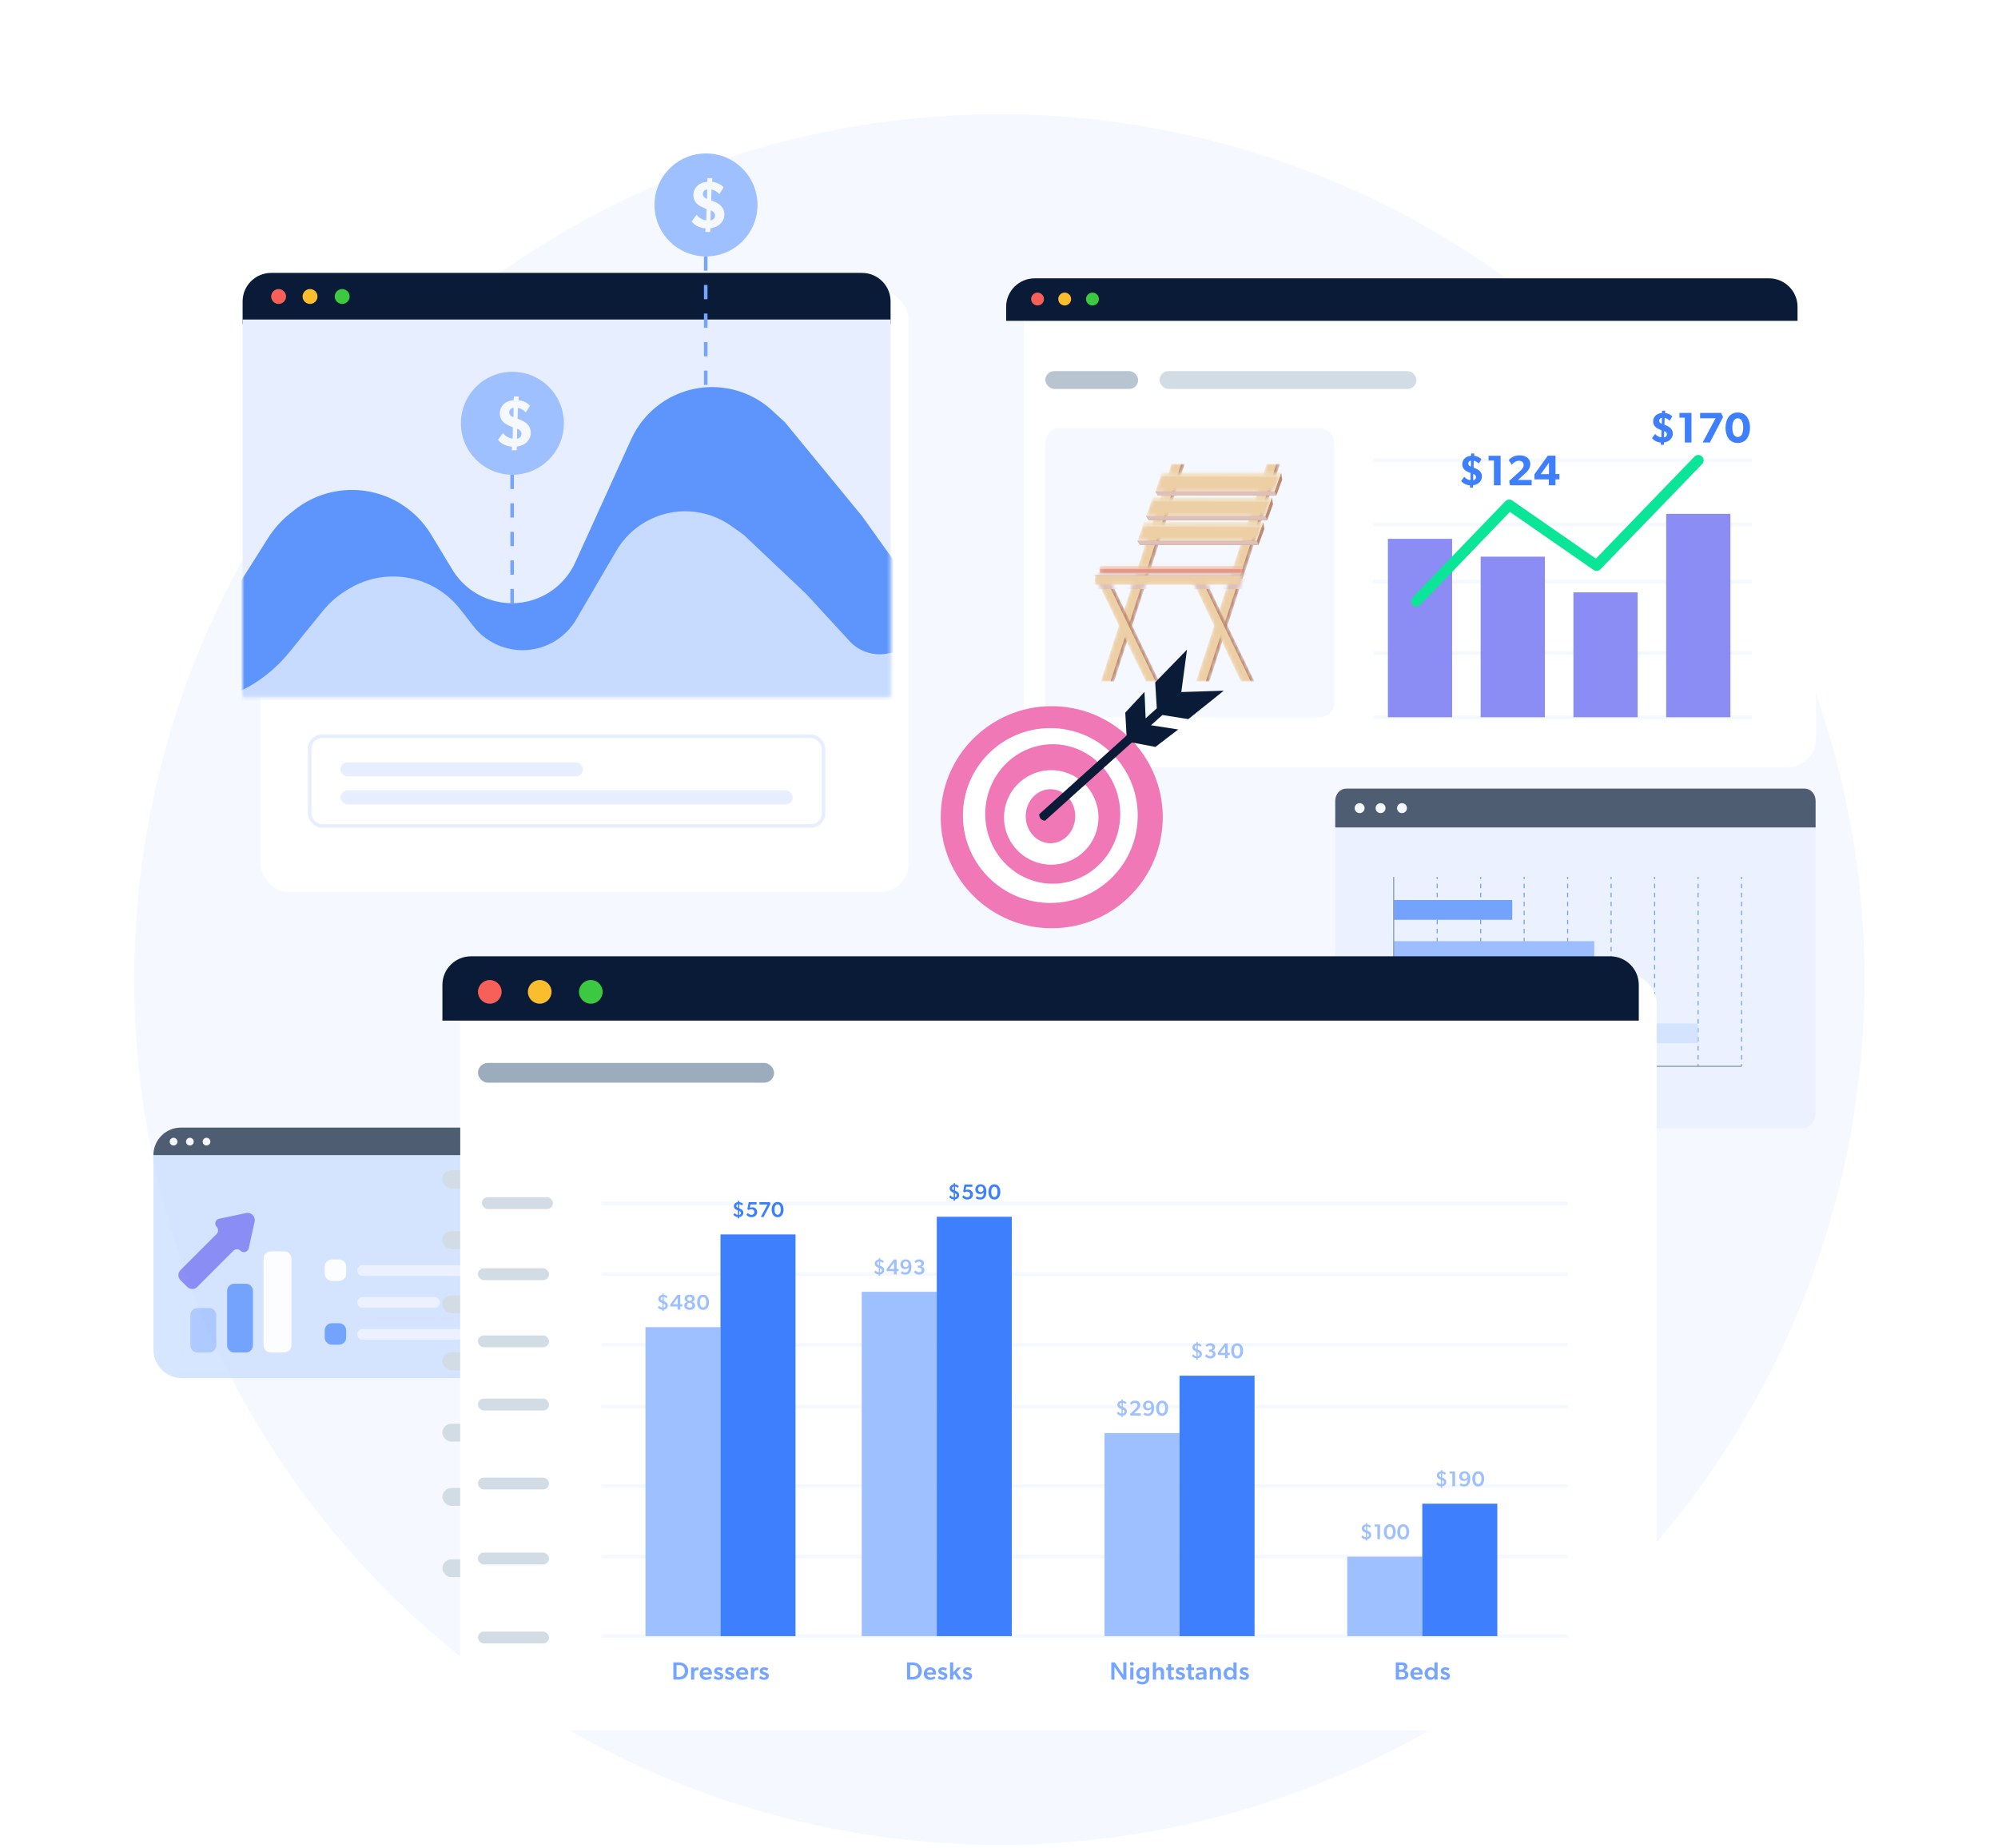 <svg xmlns="http://www.w3.org/2000/svg" width="560" height="518" viewBox="0 0 560 518" fill="none"><circle cx="280.095" cy="274.502" r="242.502" fill="#F5F8FF"></circle><g opacity="0.7"><g clip-path="url(#clip0_1_152074)"><path d="M374.24 230.52H508.879V311.951C508.879 313.078 508.471 314.158 507.744 314.955C507.017 315.752 506.032 316.199 505.005 316.199H378.114C377.087 316.199 376.101 315.752 375.375 314.955C374.648 314.158 374.24 313.078 374.24 311.951V230.52Z" fill="#E7EEFF"></path><path d="M377.294 221H505.825C506.635 221 507.412 221.363 507.984 222.008C508.557 222.653 508.879 223.528 508.879 224.441V231.88H374.24V224.441C374.24 223.528 374.562 222.653 375.134 222.008C375.707 221.363 376.484 221 377.294 221Z" fill="#091B36"></path><path d="M402.969 245.748H402.654V246.387H402.969V245.748Z" fill="#3D7FFC"></path><path d="M402.97 296.93H402.661V295.67H402.97V296.93ZM402.97 294.404H402.661V293.139H402.97V294.404ZM402.97 291.875H402.661V290.612H402.97V291.875ZM402.97 289.349H402.661V288.085H402.97V289.349ZM402.97 286.822H402.661V285.557H402.97V286.822ZM402.97 284.294H402.661V283.03H402.97V284.294ZM402.97 281.767H402.661V280.504H402.97V281.767ZM402.97 279.24H402.661V277.977H402.97V279.24ZM402.97 276.712H402.661V275.449H402.97V276.712ZM402.97 274.185H402.661V272.922H402.97V274.185ZM402.97 271.659H402.661V270.395H402.97V271.659ZM402.97 269.131H402.661V267.867H402.97V269.131ZM402.97 266.604H402.661V265.337H402.97V266.604ZM402.97 264.077H402.661V262.812H402.97V264.077ZM402.97 261.55H402.661V260.286H402.97V261.55ZM402.97 259.022H402.661V257.759H402.97V259.022ZM402.97 256.496H402.661V255.232H402.97V256.496ZM402.97 253.969H402.661V252.704H402.97V253.969ZM402.97 251.441H402.661V250.171H402.97V251.441ZM402.97 248.914H402.661V247.651H402.97V248.914Z" fill="#3D7FFC"></path><path d="M402.969 298.194H402.654V298.833H402.969V298.194Z" fill="#3D7FFC"></path><path d="M415.157 245.748H414.841V246.387H415.157V245.748Z" fill="#3D7FFC"></path><path d="M415.157 296.93H414.848V295.67H415.157V296.93ZM415.157 294.404H414.848V293.139H415.157V294.404ZM415.157 291.875H414.848V290.612H415.157V291.875ZM415.157 289.349H414.848V288.085H415.157V289.349ZM415.157 286.822H414.848V285.557H415.157V286.822ZM415.157 284.294H414.848V283.03H415.157V284.294ZM415.157 281.767H414.848V280.504H415.157V281.767ZM415.157 279.24H414.848V277.977H415.157V279.24ZM415.157 276.712H414.848V275.449H415.157V276.712ZM415.157 274.185H414.848V272.922H415.157V274.185ZM415.157 271.659H414.848V270.395H415.157V271.659ZM415.157 269.131H414.848V267.867H415.157V269.131ZM415.157 266.604H414.848V265.337H415.157V266.604ZM415.157 264.077H414.848V262.812H415.157V264.077ZM415.157 261.55H414.848V260.286H415.157V261.55ZM415.157 259.022H414.848V257.759H415.157V259.022ZM415.157 256.496H414.848V255.232H415.157V256.496ZM415.157 253.969H414.848V252.704H415.157V253.969ZM415.157 251.441H414.848V250.171H415.157V251.441ZM415.157 248.914H414.848V247.651H415.157V248.914Z" fill="#3D7FFC"></path><path d="M415.157 298.194H414.841V298.833H415.157V298.194Z" fill="#3D7FFC"></path><path d="M427.344 245.748H427.029V246.387H427.344V245.748Z" fill="#3D7FFC"></path><path d="M427.346 296.93H427.037V295.67H427.346V296.93ZM427.346 294.404H427.037V293.139H427.346V294.404ZM427.346 291.875H427.037V290.612H427.346V291.875ZM427.346 289.349H427.037V288.085H427.346V289.349ZM427.346 286.822H427.037V285.557H427.346V286.822ZM427.346 284.294H427.037V283.03H427.346V284.294ZM427.346 281.767H427.037V280.504H427.346V281.767ZM427.346 279.24H427.037V277.977H427.346V279.24ZM427.346 276.712H427.037V275.449H427.346V276.712ZM427.346 274.185H427.037V272.922H427.346V274.185ZM427.346 271.659H427.037V270.395H427.346V271.659ZM427.346 269.131H427.037V267.867H427.346V269.131ZM427.346 266.604H427.037V265.337H427.346V266.604ZM427.346 264.077H427.037V262.812H427.346V264.077ZM427.346 261.55H427.037V260.286H427.346V261.55ZM427.346 259.022H427.037V257.759H427.346V259.022ZM427.346 256.496H427.037V255.232H427.346V256.496ZM427.346 253.969H427.037V252.704H427.346V253.969ZM427.346 251.441H427.037V250.171H427.346V251.441ZM427.346 248.914H427.037V247.651H427.346V248.914Z" fill="#3D7FFC"></path><path d="M427.344 298.194H427.029V298.833H427.344V298.194Z" fill="#3D7FFC"></path><path d="M439.532 245.748H439.217V246.387H439.532V245.748Z" fill="#3D7FFC"></path><path d="M439.534 296.93H439.225V295.67H439.534V296.93ZM439.534 294.404H439.225V293.139H439.534V294.404ZM439.534 291.875H439.225V290.612H439.534V291.875ZM439.534 289.349H439.225V288.085H439.534V289.349ZM439.534 286.822H439.225V285.557H439.534V286.822ZM439.534 284.294H439.225V283.03H439.534V284.294ZM439.534 281.767H439.225V280.504H439.534V281.767ZM439.534 279.24H439.225V277.977H439.534V279.24ZM439.534 276.712H439.225V275.449H439.534V276.712ZM439.534 274.185H439.225V272.922H439.534V274.185ZM439.534 271.659H439.225V270.395H439.534V271.659ZM439.534 269.131H439.225V267.867H439.534V269.131ZM439.534 266.604H439.225V265.337H439.534V266.604ZM439.534 264.077H439.225V262.812H439.534V264.077ZM439.534 261.55H439.225V260.286H439.534V261.55ZM439.534 259.022H439.225V257.759H439.534V259.022ZM439.534 256.496H439.225V255.232H439.534V256.496ZM439.534 253.969H439.225V252.704H439.534V253.969ZM439.534 251.441H439.225V250.171H439.534V251.441ZM439.534 248.914H439.225V247.651H439.534V248.914Z" fill="#3D7FFC"></path><path d="M439.532 298.194H439.217V298.833H439.532V298.194Z" fill="#3D7FFC"></path><path d="M451.721 245.748H451.406V246.387H451.721V245.748Z" fill="#3D7FFC"></path><path d="M451.723 296.93H451.406V295.67H451.723V296.93ZM451.723 294.404H451.406V293.139H451.723V294.404ZM451.723 291.875H451.406V290.612H451.723V291.875ZM451.723 289.349H451.406V288.085H451.723V289.349ZM451.723 286.822H451.406V285.557H451.723V286.822ZM451.723 284.294H451.406V283.03H451.723V284.294ZM451.723 281.767H451.406V280.504H451.723V281.767ZM451.723 279.24H451.406V277.977H451.723V279.24ZM451.723 276.712H451.406V275.449H451.723V276.712ZM451.723 274.185H451.406V272.922H451.723V274.185ZM451.723 271.659H451.406V270.395H451.723V271.659ZM451.723 269.131H451.406V267.867H451.723V269.131ZM451.723 266.604H451.406V265.337H451.723V266.604ZM451.723 264.077H451.406V262.812H451.723V264.077ZM451.723 261.55H451.406V260.286H451.723V261.55ZM451.723 259.022H451.406V257.759H451.723V259.022ZM451.723 256.496H451.406V255.232H451.723V256.496ZM451.723 253.969H451.406V252.704H451.723V253.969ZM451.723 251.441H451.406V250.171H451.723V251.441ZM451.723 248.914H451.406V247.651H451.723V248.914Z" fill="#3D7FFC"></path><path d="M451.721 298.194H451.406V298.833H451.721V298.194Z" fill="#3D7FFC"></path><path d="M463.909 245.748H463.594V246.387H463.909V245.748Z" fill="#3D7FFC"></path><path d="M463.909 296.93H463.6V295.67H463.909V296.93ZM463.909 294.404H463.6V293.139H463.909V294.404ZM463.909 291.875H463.6V290.612H463.909V291.875ZM463.909 289.349H463.6V288.085H463.909V289.349ZM463.909 286.822H463.6V285.557H463.909V286.822ZM463.909 284.294H463.6V283.03H463.909V284.294ZM463.909 281.767H463.6V280.504H463.909V281.767ZM463.909 279.24H463.6V277.977H463.909V279.24ZM463.909 276.712H463.6V275.449H463.909V276.712ZM463.909 274.185H463.6V272.922H463.909V274.185ZM463.909 271.659H463.6V270.395H463.909V271.659ZM463.909 269.131H463.6V267.867H463.909V269.131ZM463.909 266.604H463.6V265.337H463.909V266.604ZM463.909 264.077H463.6V262.812H463.909V264.077ZM463.909 261.55H463.6V260.286H463.909V261.55ZM463.909 259.022H463.6V257.759H463.909V259.022ZM463.909 256.496H463.6V255.232H463.909V256.496ZM463.909 253.969H463.6V252.704H463.909V253.969ZM463.909 251.441H463.6V250.171H463.909V251.441ZM463.909 248.914H463.6V247.651H463.909V248.914Z" fill="#3D7FFC"></path><path d="M463.909 298.194H463.594V298.833H463.909V298.194Z" fill="#3D7FFC"></path><path d="M476.097 245.748H475.782V246.387H476.097V245.748Z" fill="#3D7FFC"></path><path d="M476.098 296.93H475.789V295.67H476.098V296.93ZM476.098 294.404H475.789V293.139H476.098V294.404ZM476.098 291.875H475.789V290.612H476.098V291.875ZM476.098 289.349H475.789V288.085H476.098V289.349ZM476.098 286.822H475.789V285.557H476.098V286.822ZM476.098 284.294H475.789V283.03H476.098V284.294ZM476.098 281.767H475.789V280.504H476.098V281.767ZM476.098 279.24H475.789V277.977H476.098V279.24ZM476.098 276.712H475.789V275.449H476.098V276.712ZM476.098 274.185H475.789V272.922H476.098V274.185ZM476.098 271.659H475.789V270.395H476.098V271.659ZM476.098 269.131H475.789V267.867H476.098V269.131ZM476.098 266.604H475.789V265.337H476.098V266.604ZM476.098 264.077H475.789V262.812H476.098V264.077ZM476.098 261.55H475.789V260.286H476.098V261.55ZM476.098 259.022H475.789V257.759H476.098V259.022ZM476.098 256.496H475.789V255.232H476.098V256.496ZM476.098 253.969H475.789V252.704H476.098V253.969ZM476.098 251.441H475.789V250.171H476.098V251.441ZM476.098 248.914H475.789V247.651H476.098V248.914Z" fill="#3D7FFC"></path><path d="M476.097 298.194H475.782V298.833H476.097V298.194Z" fill="#3D7FFC"></path><path d="M488.285 245.748H487.969V246.387H488.285V245.748Z" fill="#3D7FFC"></path><path d="M488.291 296.93H487.982V295.67H488.291V296.93ZM488.291 294.404H487.982V293.139H488.291V294.404ZM488.291 291.875H487.982V290.612H488.291V291.875ZM488.291 289.349H487.982V288.085H488.291V289.349ZM488.291 286.822H487.982V285.557H488.291V286.822ZM488.291 284.294H487.982V283.03H488.291V284.294ZM488.291 281.767H487.982V280.504H488.291V281.767ZM488.291 279.24H487.982V277.977H488.291V279.24ZM488.291 276.712H487.982V275.449H488.291V276.712ZM488.291 274.185H487.982V272.922H488.291V274.185ZM488.291 271.659H487.982V270.395H488.291V271.659ZM488.291 269.131H487.982V267.867H488.291V269.131ZM488.291 266.604H487.982V265.337H488.291V266.604ZM488.291 264.077H487.982V262.812H488.291V264.077ZM488.291 261.55H487.982V260.286H488.291V261.55ZM488.291 259.022H487.982V257.759H488.291V259.022ZM488.291 256.496H487.982V255.232H488.291V256.496ZM488.291 253.969H487.982V252.704H488.291V253.969ZM488.291 251.441H487.982V250.171H488.291V251.441ZM488.291 248.914H487.982V247.651H488.291V248.914Z" fill="#3D7FFC"></path><path d="M488.285 298.194H487.969V298.833H488.285V298.194Z" fill="#3D7FFC"></path><g style="mix-blend-mode:multiply"><path d="M488.129 298.672H390.622V298.992H488.129V298.672Z" fill="#62788A"></path></g><path d="M423.852 252.221H390.624V257.768H423.852V252.221Z" fill="#3D7FFC"></path><path d="M446.844 263.752H390.624V269.299H446.844V263.752Z" fill="#76A5FF"></path><path d="M440.3 275.281H390.624V280.829H440.3V275.281Z" fill="#C6DBFF"></path><path d="M475.878 286.812H390.624V292.36H475.878V286.812Z" fill="#C6DBFF"></path><g style="mix-blend-mode:multiply"><path d="M390.781 245.748H390.464V298.833H390.781V245.748Z" fill="#62788A"></path></g><path d="M382.467 226.474C382.467 227.238 381.837 227.868 381.074 227.868C380.31 227.868 379.68 227.238 379.68 226.474C379.68 225.71 380.31 225.08 381.074 225.08C381.837 225.08 382.467 225.71 382.467 226.474Z" fill="#F5F8FF"></path><path d="M388.341 226.474C388.341 227.238 387.711 227.868 386.947 227.868C386.183 227.868 385.553 227.238 385.553 226.474C385.553 225.71 386.183 225.08 386.947 225.08C387.73 225.08 388.341 225.71 388.341 226.474Z" fill="#F5F8FF"></path><path d="M394.348 226.474C394.348 227.238 393.718 227.868 392.954 227.868C392.19 227.868 391.56 227.238 391.56 226.474C391.56 225.71 392.19 225.08 392.954 225.08C393.718 225.08 394.348 225.71 394.348 226.474Z" fill="#F5F8FF"></path></g></g><g opacity="0.7"><g clip-path="url(#clip1_1_152074)"><path d="M138 316H51C46.582 316 43 319.582 43 324V378.209C43 382.627 46.582 386.209 51 386.209H138C142.418 386.209 146 382.627 146 378.209V324C146 319.582 142.418 316 138 316Z" fill="#C6DBFF"></path><path d="M67.391 350.496C68.165 351.267 69.486 350.88 69.721 349.813L71.366 342.337C71.678 340.92 70.425 339.652 69.004 339.949L61.425 341.531C60.359 341.754 59.967 343.072 60.738 343.84V343.84C61.274 344.375 61.275 345.242 60.739 345.777L50.583 355.933C49.802 356.715 49.802 357.982 50.584 358.763L52.465 360.64C53.246 361.42 54.511 361.419 55.292 360.639L65.434 350.497C65.974 349.957 66.85 349.956 67.391 350.496V350.496Z" fill="#5D5FEF"></path><path opacity="0.7" d="M58.603 366.558H55.365C54.26 366.558 53.365 367.453 53.365 368.558V377.03C53.365 378.135 54.26 379.03 55.365 379.03H58.603C59.708 379.03 60.603 378.135 60.603 377.03V368.558C60.603 367.453 59.708 366.558 58.603 366.558Z" fill="#76A5FF"></path><path d="M68.891 359.756H65.653C64.549 359.756 63.653 360.652 63.653 361.756V377.03C63.653 378.135 64.549 379.03 65.653 379.03H68.891C69.996 379.03 70.891 378.135 70.891 377.03V361.756C70.891 360.652 69.996 359.756 68.891 359.756Z" fill="#3D7FFC"></path><path d="M79.676 350.685H75.864C74.759 350.685 73.864 351.58 73.864 352.685V377.03C73.864 378.135 74.759 379.03 75.864 379.03H79.676C80.781 379.03 81.676 378.135 81.676 377.03V352.685C81.676 351.58 80.781 350.685 79.676 350.685Z" fill="white"></path><path d="M95.027 352.946H93.013C91.909 352.946 91.013 353.841 91.013 354.946V356.96C91.013 358.064 91.909 358.96 93.013 358.96H95.027C96.132 358.96 97.027 358.064 97.027 356.96V354.946C97.027 353.841 96.132 352.946 95.027 352.946Z" fill="white"></path><path d="M139.091 354.556H101.631C100.801 354.556 100.128 355.229 100.128 356.06C100.128 356.89 100.801 357.563 101.631 357.563H139.091C139.922 357.563 140.595 356.89 140.595 356.06C140.595 355.229 139.922 354.556 139.091 354.556Z" fill="#E7EEFF"></path><path d="M95.027 361.889H93.013C91.909 361.889 91.013 362.785 91.013 363.889V365.903C91.013 367.007 91.909 367.903 93.013 367.903H95.027C96.132 367.903 97.027 367.007 97.027 365.903V363.889C97.027 362.785 96.132 361.889 95.027 361.889Z" fill="#C6DBFF"></path><path d="M121.805 363.491H101.631C100.801 363.491 100.128 364.164 100.128 364.994C100.128 365.825 100.801 366.498 101.631 366.498H121.805C122.635 366.498 123.308 365.825 123.308 364.994C123.308 364.164 122.635 363.491 121.805 363.491Z" fill="#E7EEFF"></path><path d="M95.027 370.824H93.013C91.909 370.824 91.013 371.719 91.013 372.824V374.837C91.013 375.942 91.909 376.837 93.013 376.837H95.027C96.132 376.837 97.027 375.942 97.027 374.837V372.824C97.027 371.719 96.132 370.824 95.027 370.824Z" fill="#3D7FFC"></path><path d="M128.341 372.434H101.631C100.801 372.434 100.128 373.107 100.128 373.937C100.128 374.768 100.801 375.441 101.631 375.441H128.341C129.171 375.441 129.844 374.768 129.844 373.937C129.844 373.107 129.171 372.434 128.341 372.434Z" fill="#E7EEFF"></path><path d="M43 323.71C43 319.452 46.452 316 50.71 316H138.085C142.343 316 145.794 319.452 145.794 323.71V323.71H43V323.71Z" fill="#091B36"></path><path d="M49.728 319.936C49.728 320.53 49.238 321.02 48.644 321.02C48.051 321.02 47.561 320.53 47.561 319.936C47.561 319.342 48.051 318.852 48.644 318.852C49.238 318.852 49.728 319.342 49.728 319.936Z" fill="#F5F8FF"></path><path d="M54.298 319.936C54.298 320.53 53.808 321.02 53.214 321.02C52.62 321.02 52.131 320.53 52.131 319.936C52.131 319.342 52.62 318.852 53.214 318.852C53.823 318.852 54.298 319.342 54.298 319.936Z" fill="#F5F8FF"></path><path d="M58.968 319.936C58.968 320.53 58.478 321.02 57.885 321.02C57.291 321.02 56.801 320.53 56.801 319.936C56.801 319.342 57.291 318.852 57.885 318.852C58.478 318.852 58.968 319.342 58.968 319.936Z" fill="#F5F8FF"></path></g></g><g filter="url(#filter0_d_1_152074)"><rect x="282" y="78" width="222" height="132" rx="8" fill="white"></rect></g><path d="M385 129H491" stroke="#F5F8FF"></path><path d="M385 147H491" stroke="#F5F8FF"></path><path d="M385 163H491" stroke="#F5F8FF"></path><path d="M385 183H491" stroke="#F5F8FF"></path><path d="M385 201H491" stroke="#F5F8FF"></path><path d="M282 86C282 81.582 285.582 78 290 78H495.818C500.236 78 503.818 81.582 503.818 86V89.916H282V86Z" fill="#091B36"></path><path d="M292.609 83.805C292.609 84.794 291.794 85.61 290.805 85.61C289.816 85.61 289 84.794 289 83.805C289 82.816 289.816 82 290.805 82C291.794 82 292.609 82.816 292.609 83.805Z" fill="#F66058"></path><path d="M300.214 83.805C300.214 84.794 299.398 85.61 298.409 85.61C297.42 85.61 296.604 84.794 296.604 83.805C296.604 82.816 297.42 82 298.409 82C299.422 82 300.214 82.816 300.214 83.805Z" fill="#F9BD2E"></path><path d="M308 83.805C308 84.794 307.184 85.61 306.195 85.61C305.206 85.61 304.391 84.794 304.391 83.805C304.391 82.816 305.206 82 306.195 82C307.184 82 308 82.816 308 83.805Z" fill="#3CC840"></path><rect x="124" y="328" width="17" height="5" rx="2.5" fill="#D2DCE4"></rect><rect x="124" y="328" width="17" height="5" rx="2.5" fill="#D2DCE4"></rect><rect x="293" y="104" width="26" height="5" rx="2.5" fill="#B8C4D0"></rect><rect x="325" y="104" width="72" height="5" rx="2.5" fill="#D2DCE4"></rect><rect x="124" y="345" width="17" height="5" rx="2.5" fill="#D2DCE4"></rect><rect x="124" y="363" width="17" height="5" rx="2.5" fill="#D2DCE4"></rect><rect x="124" y="379" width="17" height="5" rx="2.5" fill="#D2DCE4"></rect><rect x="124" y="399" width="17" height="5" rx="2.5" fill="#D2DCE4"></rect><rect x="124" y="417" width="17" height="5" rx="2.5" fill="#D2DCE4"></rect><rect x="124" y="437" width="17" height="5" rx="2.5" fill="#D2DCE4"></rect><g filter="url(#filter1_d_1_152074)"><rect x="68" y="76.479" width="181.613" height="168.548" rx="8" fill="white"></rect></g><path d="M68 84.479C68 80.061 71.582 76.479 76 76.479H241.613C246.032 76.479 249.613 80.061 249.613 84.479V90.851H68V84.479Z" fill="#091B36"></path><rect x="86.791" y="206.329" width="144.029" height="25.131" rx="3.5" stroke="#E7EEFF"></rect><rect x="95.438" y="213.669" width="67.942" height="3.92" rx="1.96" fill="#E7EEFF"></rect><rect x="95.438" y="221.508" width="126.737" height="3.92" rx="1.96" fill="#E7EEFF"></rect><rect x="68.001" y="89.544" width="181.613" height="105.832" fill="#E7EEFF"></rect><mask id="mask0_1_152074" style="mask-type:alpha" maskUnits="userSpaceOnUse" x="68" y="89" width="182" height="107"><rect x="68" y="89.545" width="181.613" height="105.832" fill="#F5F8FF"></rect></mask><g mask="url(#mask0_1_152074)"><path opacity="0.8" d="M44.862 217.095C34.784 217.075 28.478 206.184 33.479 197.433V197.433C34.543 195.571 36.047 193.997 37.86 192.85L45.92 187.748C52.391 183.653 57.867 178.167 61.949 171.689L75.096 150.832C76.79 148.143 78.93 145.763 81.424 143.793L82.569 142.888C91.241 136.038 103.302 135.434 112.614 141.385V141.385C115.963 143.525 118.776 146.407 120.834 149.806L126.783 159.63C132.907 169.743 146.546 172.131 155.741 164.7V164.7C158.104 162.791 159.988 160.357 161.244 157.592L176.92 123.077C178.717 119.121 181.517 115.704 185.043 113.167V113.167C194.638 106.262 207.765 107.057 216.456 115.068L219.992 118.328L241.619 144.638L257.099 166.299C260.183 170.614 265.689 172.462 270.752 170.882V170.882C277.398 168.806 284.439 172.666 286.265 179.385L288.988 189.403C292.844 203.592 282.143 217.561 267.439 217.532L44.862 217.095Z" fill="#3D7FFC"></path><path d="M64.003 212.046C57.527 212.036 53.808 204.671 57.645 199.454V199.454C58.397 198.431 59.385 197.604 60.524 197.043L67.597 193.563C72.807 191 77.399 187.337 81.057 182.827L90.503 171.18C92.315 168.946 94.493 167.036 96.943 165.53L97.675 165.081C104.687 160.775 113.422 160.383 120.791 164.044V164.044C123.997 165.636 126.803 167.929 129.002 170.752L132.689 175.483C138.193 182.548 148.152 184.299 155.735 179.535V179.535C158.117 178.04 160.101 175.991 161.52 173.563L172.746 154.352C174.756 150.912 177.65 148.072 181.128 146.126V146.126C188.688 141.896 198.012 142.417 205.054 147.463L208.465 149.907L225.972 166.463L238.097 179.649C240.929 182.73 245.211 184.029 249.277 183.042V183.042C255.026 181.646 260.896 184.839 262.848 190.423L263.753 193.01C267.058 202.463 260.032 212.347 250.018 212.331L64.003 212.046Z" fill="#C6DBFF"></path></g><circle cx="143.618" cy="118.616" r="14.431" fill="#9FC0FF"></circle><circle cx="197.877" cy="57.431" r="14.431" fill="#9FC0FF"></circle><path d="M148.769 121.288C148.769 119.623 147.805 118.526 146.273 117.845L145.081 117.335L145.157 114.308C145.857 114.403 146.727 114.857 147.37 115.576L148.542 113.703C147.786 112.795 146.5 112.266 145.365 112.171L145.384 111.112H144.022L143.984 112.133C142.963 112.228 141.979 112.549 141.336 113.117C140.636 113.722 140.088 114.611 140.088 115.859C140.088 117.41 140.996 118.242 141.412 118.564C141.828 118.904 142.395 119.188 143.114 119.491L143.757 119.756L143.7 122.914C142.887 122.895 141.525 122.233 140.977 121.363L139.577 123.255C140.523 124.446 142.074 125.127 143.492 125.184L143.455 126.186H144.816L144.854 125.146C145.573 125.089 146.651 124.73 147.313 124.2C148.051 123.614 148.769 122.63 148.769 121.288ZM143.965 114.289L143.908 116.918L143.7 116.824C143.228 116.597 142.736 116.256 142.736 115.557C142.736 114.819 143.246 114.346 143.965 114.289ZM146.159 121.647C146.159 122.385 145.478 122.895 144.892 122.952L144.949 120.134L145.251 120.285C145.819 120.569 146.159 120.928 146.159 121.647Z" fill="#F5F8FF"></path><path d="M203.028 60.102C203.028 58.438 202.064 57.341 200.532 56.66L199.34 56.149L199.416 53.123C200.116 53.218 200.986 53.672 201.629 54.39L202.801 52.518C202.045 51.61 200.759 51.08 199.624 50.986L199.643 49.926H198.281L198.243 50.948C197.222 51.042 196.238 51.364 195.595 51.931C194.895 52.537 194.347 53.426 194.347 54.674C194.347 56.225 195.255 57.057 195.671 57.379C196.087 57.719 196.654 58.003 197.373 58.305L198.016 58.57L197.959 61.729C197.146 61.71 195.784 61.048 195.236 60.178L193.836 62.069C194.782 63.261 196.333 63.942 197.751 63.998L197.714 65.001H199.075L199.113 63.961C199.832 63.904 200.91 63.545 201.572 63.015C202.31 62.429 203.028 61.445 203.028 60.102ZM198.224 53.104L198.167 55.733L197.959 55.639C197.487 55.412 196.995 55.071 196.995 54.371C196.995 53.634 197.506 53.161 198.224 53.104ZM200.418 60.462C200.418 61.199 199.737 61.71 199.151 61.767L199.208 58.949L199.51 59.1C200.078 59.383 200.418 59.743 200.418 60.462Z" fill="#F5F8FF"></path><line x1="143.54" y1="133.046" x2="143.54" y2="169.988" stroke="#76A5FF" stroke-dasharray="4 4"></line><line x1="197.799" y1="71.861" x2="197.799" y2="108.803" stroke="#76A5FF" stroke-dasharray="4 4"></line><rect x="293" y="120" width="81" height="81" rx="4" fill="#F5F8FF"></rect><mask id="mask1_1_152074" style="mask-type:alpha" maskUnits="userSpaceOnUse" x="335" y="130" width="24" height="61"><path d="M358.738 130H355.032L335.223 190.989H338.931L358.738 130Z" fill="#EDCFA6"></path></mask><g mask="url(#mask1_1_152074)"><path d="M358.738 130H355.032L335.223 190.989H338.931L358.738 130Z" fill="#EDCFA6"></path><path d="M358.739 130H357.752L337.943 190.989H338.931L358.739 130Z" fill="#BD8A73"></path><g style="mix-blend-mode:multiply"><path d="M350.596 162.18H341.403V165.098H350.596V162.18Z" fill="#DCC0B9"></path></g></g><mask id="mask2_1_152074" style="mask-type:alpha" maskUnits="userSpaceOnUse" x="308" y="130" width="25" height="61"><path d="M332.045 130H328.339L308.53 190.989H312.236L332.045 130Z" fill="#EDCFA6"></path></mask><g mask="url(#mask2_1_152074)"><path d="M332.045 130H328.339L308.53 190.989H312.236L332.045 130Z" fill="#EDCFA6"></path><path d="M332.046 130H331.059L311.249 190.989H312.237L332.046 130Z" fill="#BD8A73"></path><g style="mix-blend-mode:multiply"><path d="M323.409 162.18H314.216V165.098H323.409V162.18Z" fill="#DCC0B9"></path></g></g><path d="M359.081 132.49L357.228 137.721L357.737 138.844L359.384 134.389L359.081 132.49Z" fill="#BD8A73"></path><path d="M357.734 138.844H324.533L323.822 137.721H357.226L357.734 138.844Z" fill="#BD8A73"></path><g style="mix-blend-mode:multiply"><path d="M357.734 138.844H324.533L323.822 137.721H357.226L357.734 138.844Z" fill="#DCC0B9"></path></g><path d="M356.496 139.412L354.642 144.645L355.152 145.766L356.8 141.311L356.496 139.412Z" fill="#BD8A73"></path><path d="M355.154 145.766H321.953L321.24 144.645H354.643L355.154 145.766Z" fill="#BD8A73"></path><path d="M354.074 146.334L352.222 151.567L352.732 152.688L354.378 148.235L354.074 146.334Z" fill="#BD8A73"></path><path d="M352.733 152.688H319.531L318.819 151.567H352.223L352.733 152.688Z" fill="#BD8A73"></path><g style="mix-blend-mode:multiply"><path d="M355.154 145.766H321.953L321.24 144.645H354.643L355.154 145.766Z" fill="#DCC0B9"></path></g><g style="mix-blend-mode:multiply"><path d="M352.733 152.688H319.531L318.819 151.567H352.223L352.733 152.688Z" fill="#DCC0B9"></path></g><mask id="mask3_1_152074" style="mask-type:alpha" maskUnits="userSpaceOnUse" x="333" y="162" width="19" height="29"><path d="M337.668 162.18H333.957L347.862 191H351.573L337.668 162.18Z" fill="#EDCFA6"></path></mask><g mask="url(#mask3_1_152074)"><path d="M337.668 162.18H333.957L347.862 191H351.573L337.668 162.18Z" fill="#EDCFA6"></path><path d="M337.669 162.18H336.677L350.581 191H351.574L337.669 162.18Z" fill="#BD8A73"></path><g style="mix-blend-mode:multiply"><path d="M341.503 162.18H332.31V165.098H341.503V162.18Z" fill="#DCC0B9"></path></g></g><mask id="mask4_1_152074" style="mask-type:alpha" maskUnits="userSpaceOnUse" x="307" y="162" width="18" height="29"><path d="M310.975 162.18H307.264L321.169 191H324.88L310.975 162.18Z" fill="#EDCFA6"></path></mask><g mask="url(#mask4_1_152074)"><path d="M310.975 162.18H307.264L321.169 191H324.88L310.975 162.18Z" fill="#EDCFA6"></path><path d="M310.976 162.18H309.984L323.888 191H324.88L310.976 162.18Z" fill="#BD8A73"></path><g style="mix-blend-mode:multiply"><path d="M314.316 162.18H305.123V165.098H314.316V162.18Z" fill="#DCC0B9"></path></g></g><mask id="mask5_1_152074" style="mask-type:alpha" maskUnits="userSpaceOnUse" x="306" y="161" width="43" height="3"><path d="M348.341 161.005H306.919V163.89H347.423L348.341 161.005Z" fill="#EDCFA6"></path></mask><g mask="url(#mask5_1_152074)"><path d="M348.341 161.005H306.919V163.89H347.423L348.341 161.005Z" fill="#EDCFA6"></path><g style="mix-blend-mode:multiply"><path d="M350.267 161.005H304.993V161.492H349.263L350.267 161.005Z" fill="#DCC0B9"></path></g></g><mask id="mask6_1_152074" style="mask-type:alpha" maskUnits="userSpaceOnUse" x="323" y="132" width="37" height="6"><path d="M357.225 137.721H323.822L325.674 132.49H359.078L357.225 137.721Z" fill="#EDCFA6"></path></mask><g mask="url(#mask6_1_152074)"><path d="M357.225 137.721H323.822L325.674 132.49H359.078L357.225 137.721Z" fill="#EDCFA6"></path><g style="mix-blend-mode:overlay" opacity="0.5"><path d="M324.607 133.504L361.831 133.672L361.992 131.961L324.607 131.694V133.504Z" fill="#F6EBCF"></path></g></g><mask id="mask7_1_152074" style="mask-type:alpha" maskUnits="userSpaceOnUse" x="321" y="139" width="36" height="6"><path d="M354.639 144.645H321.236L323.09 139.412H356.493L354.639 144.645Z" fill="#EDCFA6"></path></mask><g mask="url(#mask7_1_152074)"><path d="M354.639 144.645H321.236L323.09 139.412H356.493L354.639 144.645Z" fill="#EDCFA6"></path><g style="mix-blend-mode:overlay" opacity="0.5"><path d="M321.236 140.472L358.459 140.639L358.621 138.929L321.236 138.662V140.472Z" fill="#F6EBCF"></path></g></g><mask id="mask8_1_152074" style="mask-type:alpha" maskUnits="userSpaceOnUse" x="318" y="146" width="37" height="6"><path d="M352.22 151.567H318.817L320.669 146.334H354.073L352.22 151.567Z" fill="#EDCFA6"></path></mask><g mask="url(#mask8_1_152074)"><path d="M352.22 151.567H318.817L320.669 146.334H354.073L352.22 151.567Z" fill="#EDCFA6"></path><g style="mix-blend-mode:overlay" opacity="0.5"><path d="M319.845 147.576L357.068 147.745L357.23 146.034L319.845 145.766V147.576Z" fill="#F6EBCF"></path></g></g><mask id="mask9_1_152074" style="mask-type:alpha" maskUnits="userSpaceOnUse" x="308" y="158" width="41" height="4"><path d="M308.651 158.609H347.857C347.984 158.609 348.105 158.659 348.195 158.747C348.284 158.836 348.334 158.957 348.334 159.082V161.007H308.174V159.08C308.174 158.955 308.225 158.835 308.314 158.747C308.404 158.658 308.525 158.609 308.651 158.609V158.609Z" fill="#E69685"></path></mask><g mask="url(#mask9_1_152074)"><path d="M308.651 158.609H347.857C347.984 158.609 348.105 158.659 348.195 158.747C348.284 158.836 348.334 158.957 348.334 159.082V161.007H308.174V159.08C308.174 158.955 308.225 158.835 308.314 158.747C308.404 158.658 308.525 158.609 308.651 158.609V158.609Z" fill="#E69685"></path><g style="mix-blend-mode:overlay" opacity="0.5"><path d="M351.178 157.619H307.482V159.497H351.178V157.619Z" fill="#F6EBCF"></path></g><g style="mix-blend-mode:multiply"><path d="M351.178 160.494H307.482V162.372H351.178V160.494Z" fill="#DCC0B9"></path></g></g><path d="M325.771 231.808C327.311 214.692 314.685 199.568 297.569 198.028C280.453 196.487 265.33 209.114 263.789 226.229C262.249 243.345 274.875 258.469 291.991 260.009C309.106 261.55 324.23 248.923 325.771 231.808Z" fill="#F178B6"></path><path d="M318.863 229.592C319.441 216.075 308.952 204.649 295.435 204.07C281.918 203.492 270.492 213.981 269.913 227.498C269.335 241.015 279.824 252.442 293.341 253.02C306.858 253.598 318.284 243.109 318.863 229.592Z" fill="white"></path><path d="M296.536 247.601C292.804 247.902 289.07 247.053 285.805 245.161C282.54 243.269 279.891 240.419 278.194 236.971C276.497 233.523 275.828 229.633 276.271 225.792C276.714 221.951 278.25 218.332 280.684 215.393C283.117 212.454 286.34 210.327 289.944 209.281C293.547 208.235 297.371 208.317 300.929 209.516C304.488 210.716 307.623 212.979 309.937 216.02C312.25 219.06 313.639 222.742 313.928 226.598C314.315 231.766 312.701 236.881 309.439 240.82C306.178 244.758 301.537 247.197 296.536 247.601Z" fill="#F178B6"></path><path d="M294.944 242.314C302.254 242.146 308.045 236.084 307.878 228.774C307.711 221.463 301.649 215.672 294.338 215.839C287.027 216.007 281.237 222.069 281.404 229.379C281.571 236.69 287.633 242.481 294.944 242.314Z" fill="white"></path><path d="M294.974 236.282C293.604 236.4 292.233 236.071 291.035 235.337C289.837 234.604 288.866 233.499 288.244 232.162C287.622 230.826 287.378 229.318 287.543 227.83C287.707 226.343 288.273 224.941 289.168 223.804C290.063 222.668 291.247 221.846 292.57 221.444C293.894 221.042 295.297 221.078 296.602 221.547C297.907 222.016 299.054 222.897 299.9 224.078C300.745 225.259 301.25 226.687 301.351 228.182C301.485 230.178 300.89 232.15 299.695 233.668C298.5 235.186 296.802 236.126 294.974 236.282Z" fill="#F178B6"></path><path d="M333.062 201.526L343 193.563L331.117 193.943L329.198 195.713L331.099 193.943L332.686 182.06L323.782 191.227L324.229 198.5L321.1 201.313L320.776 193.908L315.387 199.712L315.755 206.127L291.279 228.167C291.256 228.625 291.392 229.075 291.665 229.441C291.999 229.763 292.431 229.96 292.891 229.999L317.245 208.073L323.843 209.312L330.232 204.428L322.599 203.251L325.798 200.367L333.062 201.526Z" fill="#091B36"></path><rect x="389" y="151" width="18" height="50" fill="#8B8DF4"></rect><rect x="415" y="156" width="18" height="45" fill="#8B8DF4"></rect><rect x="441" y="166" width="18" height="35" fill="#8B8DF4"></rect><rect x="467" y="144" width="18" height="57" fill="#8B8DF4"></rect><path d="M397 168.5L423 141.5L447.5 158.5L476 129" stroke="#0BE597" stroke-width="3" stroke-linecap="round" stroke-linejoin="round"></path><path d="M415.355 133.54C415.355 132.484 414.743 131.788 413.771 131.356L413.015 131.032L413.063 129.112C413.507 129.172 414.059 129.46 414.467 129.916L415.211 128.728C414.731 128.152 413.915 127.816 413.195 127.756L413.207 127.084H412.343L412.319 127.732C411.671 127.792 411.047 127.996 410.639 128.356C410.195 128.74 409.847 129.304 409.847 130.096C409.847 131.08 410.423 131.608 410.687 131.812C410.951 132.028 411.311 132.208 411.767 132.4L412.175 132.568L412.139 134.572C411.623 134.56 410.759 134.14 410.411 133.588L409.523 134.788C410.123 135.544 411.107 135.976 412.007 136.012L411.983 136.648H412.847L412.871 135.988C413.327 135.952 414.011 135.724 414.431 135.388C414.899 135.016 415.355 134.392 415.355 133.54ZM412.307 129.1L412.271 130.768L412.139 130.708C411.839 130.564 411.527 130.348 411.527 129.904C411.527 129.436 411.851 129.136 412.307 129.1ZM413.699 133.768C413.699 134.236 413.267 134.56 412.895 134.596L412.931 132.808L413.123 132.904C413.483 133.084 413.699 133.312 413.699 133.768ZM420.587 136V127.72H417.215V129.052H418.715V136H420.587ZM429.296 136V134.5H425.456L427.172 132.952C427.832 132.364 428.912 131.5 428.912 130.048C428.912 128.596 427.772 127.6 425.9 127.6C424.028 127.6 423.008 128.716 422.9 128.968L423.716 130.24C424.172 129.664 424.892 129.124 425.72 129.124C426.536 129.124 427.052 129.58 427.052 130.288C427.052 130.996 426.584 131.536 425.804 132.244L422.996 134.776L423.224 136H429.296ZM437.077 134.344V132.844H435.973V127.696H433.825L430.069 132.928V134.344H434.101V136H435.973V134.344H437.077ZM434.149 132.88H431.833L434.149 129.676V132.88Z" fill="#3D7FFC"></path><path d="M468.855 121.54C468.855 120.484 468.243 119.788 467.271 119.356L466.515 119.032L466.563 117.112C467.007 117.172 467.559 117.46 467.967 117.916L468.711 116.728C468.231 116.152 467.415 115.816 466.695 115.756L466.707 115.084H465.843L465.819 115.732C465.171 115.792 464.547 115.996 464.139 116.356C463.695 116.74 463.347 117.304 463.347 118.096C463.347 119.08 463.923 119.608 464.187 119.812C464.451 120.028 464.811 120.208 465.267 120.4L465.675 120.568L465.639 122.572C465.123 122.56 464.259 122.14 463.911 121.588L463.023 122.788C463.623 123.544 464.607 123.976 465.507 124.012L465.483 124.648H466.347L466.371 123.988C466.827 123.952 467.511 123.724 467.931 123.388C468.399 123.016 468.855 122.392 468.855 121.54ZM465.807 117.1L465.771 118.768L465.639 118.708C465.339 118.564 465.027 118.348 465.027 117.904C465.027 117.436 465.351 117.136 465.807 117.1ZM467.199 121.768C467.199 122.236 466.767 122.56 466.395 122.596L466.431 120.808L466.623 120.904C466.983 121.084 467.199 121.312 467.199 121.768ZM474.087 124V115.72H470.715V117.052H472.215V124H474.087ZM482.94 116.872L482.412 115.72H476.508V117.208H480.852L477.216 124H479.256L482.94 116.872ZM490.493 119.872C490.493 117.688 489.473 115.6 487.061 115.6C484.649 115.6 483.629 117.688 483.629 119.872C483.629 122.056 484.637 124.144 487.061 124.144C489.473 124.144 490.493 122.056 490.493 119.872ZM488.585 119.836C488.585 121.324 488.129 122.476 487.061 122.476C485.993 122.476 485.537 121.324 485.537 119.836C485.537 118.348 485.993 117.22 487.061 117.22C488.129 117.22 488.585 118.348 488.585 119.836Z" fill="#3D7FFC"></path><g filter="url(#filter2_d_1_152074)"><rect x="124" y="268" width="335.32" height="212" rx="8" fill="white"></rect></g><rect x="133.96" y="297.88" width="83" height="5.533" rx="2.767" fill="#9BACBC"></rect><rect x="135.067" y="335.507" width="19.92" height="3.32" rx="1.66" fill="#D2DCE4"></rect><rect x="133.96" y="355.427" width="19.92" height="3.32" rx="1.66" fill="#D2DCE4"></rect><rect x="133.96" y="374.24" width="19.92" height="3.32" rx="1.66" fill="#D2DCE4"></rect><rect x="133.96" y="391.947" width="19.92" height="3.32" rx="1.66" fill="#D2DCE4"></rect><rect x="133.96" y="414.08" width="19.92" height="3.32" rx="1.66" fill="#D2DCE4"></rect><rect x="133.96" y="435.107" width="19.92" height="3.32" rx="1.66" fill="#D2DCE4"></rect><rect x="133.96" y="457.24" width="19.92" height="3.32" rx="1.66" fill="#D2DCE4"></rect><path d="M124 276C124 271.582 127.582 268 132 268H451.32C455.738 268 459.32 271.582 459.32 276V286.013H124V276Z" fill="#091B36"></path><path d="M188.724 465.869V470.699H190.271C191.111 470.699 191.734 470.426 192.105 470.097C192.483 469.768 192.875 469.201 192.875 468.277C192.875 467.36 192.483 466.807 192.105 466.478C191.734 466.142 191.111 465.869 190.271 465.869H188.724ZM190.306 469.929H189.634V466.632H190.306C190.831 466.632 191.216 466.807 191.454 467.024C191.685 467.248 191.937 467.64 191.937 468.284C191.937 468.935 191.685 469.306 191.454 469.53C191.216 469.754 190.831 469.929 190.306 469.929ZM193.688 467.311V470.699H194.577V469.033C194.577 468.774 194.619 468.543 194.703 468.375C194.829 468.158 195.032 468.046 195.298 468.046C195.417 468.046 195.571 468.06 195.669 468.088H195.711L195.774 467.311C195.774 467.311 195.648 467.248 195.417 467.248C195.053 467.248 194.717 467.493 194.584 467.857H194.563L194.577 467.311H193.688ZM197.023 469.292H199.515C199.515 469.292 199.529 469.012 199.529 468.837C199.529 467.934 198.899 467.248 197.856 467.248C196.89 467.248 196.099 467.976 196.099 469.061C196.099 470.153 196.855 470.776 197.877 470.776C198.703 470.776 199.214 470.426 199.403 470.23L199.053 469.747C198.892 469.887 198.486 470.09 198.031 470.09C197.52 470.09 197.107 469.831 197.023 469.292ZM197.849 467.913C198.479 467.913 198.619 468.34 198.633 468.711H197.009C197.037 468.284 197.317 467.913 197.849 467.913ZM202.217 468.207L202.602 467.612C202.322 467.409 201.986 467.248 201.384 467.248C200.733 467.248 200.173 467.647 200.173 468.263C200.173 468.76 200.432 469.061 200.936 469.229L201.328 469.362C201.762 469.509 201.895 469.607 201.895 469.782C201.895 469.978 201.741 470.104 201.405 470.104C201.118 470.104 200.775 469.95 200.376 469.642L200.012 470.251C200.285 470.566 200.866 470.776 201.384 470.776C202.217 470.776 202.728 470.3 202.728 469.656C202.728 469.166 202.462 468.9 201.713 468.655L201.475 468.578C201.097 468.459 200.985 468.34 200.985 468.193C200.985 468.032 201.132 467.92 201.426 467.92C201.734 467.92 202.021 468.06 202.217 468.207ZM205.31 468.207L205.695 467.612C205.415 467.409 205.079 467.248 204.477 467.248C203.826 467.248 203.266 467.647 203.266 468.263C203.266 468.76 203.525 469.061 204.029 469.229L204.421 469.362C204.855 469.509 204.988 469.607 204.988 469.782C204.988 469.978 204.834 470.104 204.498 470.104C204.211 470.104 203.868 469.95 203.469 469.642L203.105 470.251C203.378 470.566 203.959 470.776 204.477 470.776C205.31 470.776 205.821 470.3 205.821 469.656C205.821 469.166 205.555 468.9 204.806 468.655L204.568 468.578C204.19 468.459 204.078 468.34 204.078 468.193C204.078 468.032 204.225 467.92 204.519 467.92C204.827 467.92 205.114 468.06 205.31 468.207ZM207.219 469.292H209.711C209.711 469.292 209.725 469.012 209.725 468.837C209.725 467.934 209.095 467.248 208.052 467.248C207.086 467.248 206.295 467.976 206.295 469.061C206.295 470.153 207.051 470.776 208.073 470.776C208.899 470.776 209.41 470.426 209.599 470.23L209.249 469.747C209.088 469.887 208.682 470.09 208.227 470.09C207.716 470.09 207.303 469.831 207.219 469.292ZM208.045 467.913C208.675 467.913 208.815 468.34 208.829 468.711H207.205C207.233 468.284 207.513 467.913 208.045 467.913ZM210.459 467.311V470.699H211.348V469.033C211.348 468.774 211.39 468.543 211.474 468.375C211.6 468.158 211.803 468.046 212.069 468.046C212.188 468.046 212.342 468.06 212.44 468.088H212.482L212.545 467.311C212.545 467.311 212.419 467.248 212.188 467.248C211.824 467.248 211.488 467.493 211.355 467.857H211.334L211.348 467.311H210.459ZM214.979 468.207L215.364 467.612C215.084 467.409 214.748 467.248 214.146 467.248C213.495 467.248 212.935 467.647 212.935 468.263C212.935 468.76 213.194 469.061 213.698 469.229L214.09 469.362C214.524 469.509 214.657 469.607 214.657 469.782C214.657 469.978 214.503 470.104 214.167 470.104C213.88 470.104 213.537 469.95 213.138 469.642L212.774 470.251C213.047 470.566 213.628 470.776 214.146 470.776C214.979 470.776 215.49 470.3 215.49 469.656C215.49 469.166 215.224 468.9 214.475 468.655L214.237 468.578C213.859 468.459 213.747 468.34 213.747 468.193C213.747 468.032 213.894 467.92 214.188 467.92C214.496 467.92 214.783 468.06 214.979 468.207Z" fill="#76A5FF"></path><path d="M254.211 465.869V470.699H255.758C256.598 470.699 257.221 470.426 257.592 470.097C257.97 469.768 258.362 469.201 258.362 468.277C258.362 467.36 257.97 466.807 257.592 466.478C257.221 466.142 256.598 465.869 255.758 465.869H254.211ZM255.793 469.929H255.121V466.632H255.793C256.318 466.632 256.703 466.807 256.941 467.024C257.172 467.248 257.424 467.64 257.424 468.284C257.424 468.935 257.172 469.306 256.941 469.53C256.703 469.754 256.318 469.929 255.793 469.929ZM259.841 469.292H262.333C262.333 469.292 262.347 469.012 262.347 468.837C262.347 467.934 261.717 467.248 260.674 467.248C259.708 467.248 258.917 467.976 258.917 469.061C258.917 470.153 259.673 470.776 260.695 470.776C261.521 470.776 262.032 470.426 262.221 470.23L261.871 469.747C261.71 469.887 261.304 470.09 260.849 470.09C260.338 470.09 259.925 469.831 259.841 469.292ZM260.667 467.913C261.297 467.913 261.437 468.34 261.451 468.711H259.827C259.855 468.284 260.135 467.913 260.667 467.913ZM265.035 468.207L265.42 467.612C265.14 467.409 264.804 467.248 264.202 467.248C263.551 467.248 262.991 467.647 262.991 468.263C262.991 468.76 263.25 469.061 263.754 469.229L264.146 469.362C264.58 469.509 264.713 469.607 264.713 469.782C264.713 469.978 264.559 470.104 264.223 470.104C263.936 470.104 263.593 469.95 263.194 469.642L262.83 470.251C263.103 470.566 263.684 470.776 264.202 470.776C265.035 470.776 265.546 470.3 265.546 469.656C265.546 469.166 265.28 468.9 264.531 468.655L264.293 468.578C263.915 468.459 263.803 468.34 263.803 468.193C263.803 468.032 263.95 467.92 264.244 467.92C264.552 467.92 264.839 468.06 265.035 468.207ZM267.524 469.152L268.511 470.699H269.547L268.126 468.592L269.379 467.311H268.392L267.167 468.634V465.869H266.278V470.699H267.167V469.53L267.524 469.152ZM271.966 468.207L272.351 467.612C272.071 467.409 271.735 467.248 271.133 467.248C270.482 467.248 269.922 467.647 269.922 468.263C269.922 468.76 270.181 469.061 270.685 469.229L271.077 469.362C271.511 469.509 271.644 469.607 271.644 469.782C271.644 469.978 271.49 470.104 271.154 470.104C270.867 470.104 270.524 469.95 270.125 469.642L269.761 470.251C270.034 470.566 270.615 470.776 271.133 470.776C271.966 470.776 272.477 470.3 272.477 469.656C272.477 469.166 272.211 468.9 271.462 468.655L271.224 468.578C270.846 468.459 270.734 468.34 270.734 468.193C270.734 468.032 270.881 467.92 271.175 467.92C271.483 467.92 271.77 468.06 271.966 468.207Z" fill="#76A5FF"></path><path d="M312.346 467.136L314.796 470.699H315.713V465.869H314.824V468.249C314.824 468.823 314.838 469.39 314.838 469.39L312.437 465.869H311.471V470.699H312.36V468.326C312.36 467.752 312.346 467.136 312.346 467.136ZM317.233 466.772C317.548 466.772 317.772 466.569 317.772 466.275C317.772 465.988 317.548 465.778 317.233 465.778C316.918 465.778 316.694 465.988 316.694 466.275C316.694 466.569 316.918 466.772 317.233 466.772ZM316.785 467.311V470.699H317.681V467.311H316.785ZM321.201 470.055H321.215V470.223C321.215 470.601 321.11 470.881 320.984 471.028C320.858 471.175 320.606 471.329 320.123 471.329C319.689 471.329 319.136 471.084 318.919 470.93L318.548 471.553C318.716 471.672 319.318 472.057 320.123 472.057C320.935 472.057 321.369 471.77 321.663 471.462C321.95 471.161 322.104 470.741 322.104 469.999V467.311H321.215L321.222 467.78H321.208C320.97 467.416 320.585 467.248 320.13 467.248C319.122 467.248 318.464 468.025 318.464 468.963C318.464 470.041 319.192 470.587 320.046 470.587C320.564 470.587 320.97 470.405 321.201 470.055ZM321.264 468.942C321.264 469.46 320.942 469.887 320.298 469.887C319.71 469.887 319.374 469.46 319.374 468.942C319.374 468.389 319.724 467.955 320.312 467.955C320.9 467.955 321.264 468.452 321.264 468.942ZM325.04 467.248C324.55 467.248 324.207 467.465 324.025 467.822H324.011V465.869H323.122V470.699H324.011V469.012C324.011 468.445 324.2 467.983 324.753 467.983C325.271 467.983 325.362 468.382 325.362 468.886V470.699H326.258V468.69C326.258 467.878 326.013 467.248 325.04 467.248ZM328.248 469.383V468.011H329.032V467.318H328.248V466.352H327.359V467.318H326.855V468.011H327.359V469.579C327.359 470.461 327.646 470.776 328.339 470.776C328.717 470.776 328.983 470.678 329.025 470.664L328.976 469.971C328.976 469.971 328.836 470.027 328.654 470.027C328.339 470.027 328.248 469.901 328.248 469.383ZM331.636 468.207L332.021 467.612C331.741 467.409 331.405 467.248 330.803 467.248C330.152 467.248 329.592 467.647 329.592 468.263C329.592 468.76 329.851 469.061 330.355 469.229L330.747 469.362C331.181 469.509 331.314 469.607 331.314 469.782C331.314 469.978 331.16 470.104 330.824 470.104C330.537 470.104 330.194 469.95 329.795 469.642L329.431 470.251C329.704 470.566 330.285 470.776 330.803 470.776C331.636 470.776 332.147 470.3 332.147 469.656C332.147 469.166 331.881 468.9 331.132 468.655L330.894 468.578C330.516 468.459 330.404 468.34 330.404 468.193C330.404 468.032 330.551 467.92 330.845 467.92C331.153 467.92 331.44 468.06 331.636 468.207ZM333.888 469.383V468.011H334.672V467.318H333.888V466.352H332.999V467.318H332.495V468.011H332.999V469.579C332.999 470.461 333.286 470.776 333.979 470.776C334.357 470.776 334.623 470.678 334.665 470.664L334.616 469.971C334.616 469.971 334.476 470.027 334.294 470.027C333.979 470.027 333.888 469.901 333.888 469.383ZM337.29 470.307L337.304 470.699H338.165V468.76C338.165 468.186 338.039 467.878 337.794 467.64C337.542 467.402 337.199 467.248 336.597 467.248C336.009 467.248 335.533 467.451 335.274 467.605L335.547 468.179C335.694 468.067 336.065 467.899 336.513 467.899C336.982 467.899 337.269 468.102 337.269 468.536V468.627L336.457 468.683C335.757 468.732 335.064 469.005 335.064 469.712C335.064 470.419 335.596 470.776 336.254 470.776C336.758 470.776 337.15 470.552 337.29 470.307ZM336.667 469.208L337.276 469.173V469.796C337.157 469.964 336.898 470.167 336.548 470.167C336.177 470.167 335.96 469.971 335.96 469.684C335.96 469.397 336.191 469.236 336.667 469.208ZM341.319 468.886V470.699H342.215V468.69C342.215 467.878 341.97 467.248 340.997 467.248C340.507 467.248 340.164 467.465 339.982 467.822H339.961L339.968 467.311H339.072V470.699H339.968V469.012C339.968 468.445 340.157 467.983 340.71 467.983C341.228 467.983 341.319 468.382 341.319 468.886ZM345.739 470.167L345.746 470.699H346.593V465.869H345.704V467.206C345.704 467.444 345.704 467.626 345.711 467.78H345.697C345.459 467.416 345.074 467.248 344.619 467.248C343.59 467.248 342.953 468.039 342.953 468.998C342.953 470.006 343.562 470.776 344.556 470.776C345.025 470.776 345.445 470.601 345.718 470.167H345.739ZM344.808 470.048C344.227 470.048 343.863 469.586 343.863 468.998C343.863 468.431 344.199 467.934 344.78 467.934C345.354 467.934 345.725 468.431 345.725 468.998C345.725 469.635 345.347 470.048 344.808 470.048ZM349.549 468.207L349.934 467.612C349.654 467.409 349.318 467.248 348.716 467.248C348.065 467.248 347.505 467.647 347.505 468.263C347.505 468.76 347.764 469.061 348.268 469.229L348.66 469.362C349.094 469.509 349.227 469.607 349.227 469.782C349.227 469.978 349.073 470.104 348.737 470.104C348.45 470.104 348.107 469.95 347.708 469.642L347.344 470.251C347.617 470.566 348.198 470.776 348.716 470.776C349.549 470.776 350.06 470.3 350.06 469.656C350.06 469.166 349.794 468.9 349.045 468.655L348.807 468.578C348.429 468.459 348.317 468.34 348.317 468.193C348.317 468.032 348.464 467.92 348.758 467.92C349.066 467.92 349.353 468.06 349.549 468.207Z" fill="#76A5FF"></path><path d="M391.216 465.869V470.699H392.98C393.442 470.699 393.869 470.622 394.17 470.433C394.499 470.223 394.744 469.845 394.744 469.32C394.744 468.704 394.331 468.298 393.708 468.158V468.144C394.023 468.018 394.457 467.675 394.457 467.087C394.457 466.534 394.212 466.24 393.834 466.058C393.519 465.904 393.155 465.869 392.763 465.869H391.216ZM392.693 467.885H392.126V466.583H392.735C393.204 466.583 393.533 466.786 393.533 467.206C393.533 467.493 393.435 467.661 393.267 467.766C393.12 467.857 392.945 467.885 392.693 467.885ZM392.91 469.985H392.126V468.55H392.868C393.148 468.55 393.337 468.578 393.519 468.704C393.701 468.83 393.82 469.012 393.82 469.278C393.82 469.53 393.715 469.747 393.554 469.852C393.365 469.978 393.141 469.985 392.91 469.985ZM396.224 469.292H398.716C398.716 469.292 398.73 469.012 398.73 468.837C398.73 467.934 398.1 467.248 397.057 467.248C396.091 467.248 395.3 467.976 395.3 469.061C395.3 470.153 396.056 470.776 397.078 470.776C397.904 470.776 398.415 470.426 398.604 470.23L398.254 469.747C398.093 469.887 397.687 470.09 397.232 470.09C396.721 470.09 396.308 469.831 396.224 469.292ZM397.05 467.913C397.68 467.913 397.82 468.34 397.834 468.711H396.21C396.238 468.284 396.518 467.913 397.05 467.913ZM402.075 470.167L402.082 470.699H402.929V465.869H402.04V467.206C402.04 467.444 402.04 467.626 402.047 467.78H402.033C401.795 467.416 401.41 467.248 400.955 467.248C399.926 467.248 399.289 468.039 399.289 468.998C399.289 470.006 399.898 470.776 400.892 470.776C401.361 470.776 401.781 470.601 402.054 470.167H402.075ZM401.144 470.048C400.563 470.048 400.199 469.586 400.199 468.998C400.199 468.431 400.535 467.934 401.116 467.934C401.69 467.934 402.061 468.431 402.061 468.998C402.061 469.635 401.683 470.048 401.144 470.048ZM405.885 468.207L406.27 467.612C405.99 467.409 405.654 467.248 405.052 467.248C404.401 467.248 403.841 467.647 403.841 468.263C403.841 468.76 404.1 469.061 404.604 469.229L404.996 469.362C405.43 469.509 405.563 469.607 405.563 469.782C405.563 469.978 405.409 470.104 405.073 470.104C404.786 470.104 404.443 469.95 404.044 469.642L403.68 470.251C403.953 470.566 404.534 470.776 405.052 470.776C405.885 470.776 406.396 470.3 406.396 469.656C406.396 469.166 406.13 468.9 405.381 468.655L405.143 468.578C404.765 468.459 404.653 468.34 404.653 468.193C404.653 468.032 404.8 467.92 405.094 467.92C405.402 467.92 405.689 468.06 405.885 468.207Z" fill="#76A5FF"></path><path d="M185.644 367.044L185.638 367.422H186.022L186.028 367.038C186.262 367.014 186.55 366.924 186.754 366.756C186.994 366.57 187.186 366.246 187.186 365.85C187.186 365.298 186.91 364.998 186.412 364.77L186.034 364.596L186.04 363.444C186.286 363.474 186.574 363.594 186.766 363.822L187.09 363.366C186.856 363.09 186.412 362.904 186.04 362.874L186.046 362.502H185.662L185.65 362.868C185.026 362.934 184.522 363.372 184.522 364.002C184.522 364.464 184.798 364.722 184.948 364.842C185.074 364.944 185.242 365.028 185.452 365.118L185.668 365.214L185.656 366.45C185.35 366.444 184.942 366.222 184.75 365.91L184.378 366.39C184.678 366.792 185.164 367.032 185.644 367.044ZM185.692 363.438L185.686 364.47L185.62 364.44C185.428 364.35 185.206 364.218 185.206 363.936C185.206 363.612 185.404 363.468 185.692 363.438ZM186.004 366.456L186.016 365.334L186.136 365.394C186.364 365.502 186.508 365.646 186.508 365.94C186.508 366.24 186.238 366.438 186.004 366.456ZM189.913 366.132V367.02H190.663V366.132H191.239V365.502H190.663V362.862H189.859L187.861 365.55V366.132H189.913ZM189.931 365.514H188.599L189.931 363.72V365.514ZM193.3 367.086C194.14 367.086 194.836 366.666 194.836 365.862C194.836 365.364 194.518 364.992 194.044 364.854V364.836C194.344 364.722 194.71 364.416 194.71 363.906C194.71 363.198 194.044 362.82 193.3 362.82C192.556 362.82 191.89 363.198 191.89 363.906C191.89 364.416 192.256 364.722 192.556 364.836V364.854C192.082 364.992 191.764 365.364 191.764 365.862C191.764 366.666 192.46 367.086 193.3 367.086ZM193.3 364.572C192.928 364.572 192.658 364.362 192.658 364.002C192.658 363.648 192.928 363.42 193.3 363.42C193.672 363.42 193.942 363.648 193.942 364.002C193.942 364.362 193.672 364.572 193.3 364.572ZM193.3 366.474C192.892 366.474 192.55 366.234 192.55 365.802C192.55 365.37 192.874 365.118 193.3 365.118C193.726 365.118 194.05 365.37 194.05 365.802C194.05 366.234 193.708 366.474 193.3 366.474ZM195.384 364.956C195.384 366.042 195.894 367.092 197.058 367.092C198.216 367.092 198.726 366.042 198.726 364.956C198.726 363.87 198.216 362.82 197.058 362.82C195.9 362.82 195.384 363.87 195.384 364.956ZM197.934 364.944C197.934 365.784 197.658 366.396 197.058 366.396C196.458 366.396 196.176 365.784 196.176 364.944C196.176 364.098 196.458 363.492 197.058 363.492C197.658 363.492 197.934 364.098 197.934 364.944Z" fill="#9FC0FF"></path><path d="M168.535 458.513H439.46" stroke="#F5F8FF"></path><path d="M168.535 337.278H439.46" stroke="#F5F8FF"></path><path d="M168.535 357.072H439.46" stroke="#F5F8FF"></path><path d="M168.535 376.865H439.46" stroke="#F5F8FF"></path><path d="M168.535 394.185H439.46" stroke="#F5F8FF"></path><path d="M168.535 416.452H439.46" stroke="#F5F8FF"></path><path d="M168.535 436.246H439.46" stroke="#F5F8FF"></path><rect x="180.907" y="371.917" width="21.031" height="86.597" fill="#9FC0FF"></rect><rect x="241.525" y="362.02" width="21.031" height="96.494" fill="#9FC0FF"></rect><rect x="309.566" y="401.606" width="21.031" height="56.907" fill="#9FC0FF"></rect><rect x="377.606" y="436.246" width="21.031" height="22.268" fill="#9FC0FF"></rect><rect x="201.938" y="345.938" width="21.031" height="112.576" fill="#3D7FFC"></rect><rect x="262.556" y="340.988" width="21.031" height="117.525" fill="#3D7FFC"></rect><rect x="330.597" y="385.525" width="21.031" height="72.989" fill="#3D7FFC"></rect><rect x="398.637" y="421.4" width="21.031" height="37.113" fill="#3D7FFC"></rect><path d="M206.81 341.064L206.804 341.442H207.188L207.194 341.058C207.428 341.034 207.716 340.944 207.92 340.776C208.16 340.59 208.352 340.266 208.352 339.87C208.352 339.318 208.076 339.018 207.578 338.79L207.2 338.616L207.206 337.464C207.452 337.494 207.74 337.614 207.932 337.842L208.256 337.386C208.022 337.11 207.578 336.924 207.206 336.894L207.212 336.522H206.828L206.816 336.888C206.192 336.954 205.688 337.392 205.688 338.022C205.688 338.484 205.964 338.742 206.114 338.862C206.24 338.964 206.408 339.048 206.618 339.138L206.834 339.234L206.822 340.47C206.516 340.464 206.108 340.242 205.916 339.93L205.544 340.41C205.844 340.812 206.33 341.052 206.81 341.064ZM206.858 337.458L206.852 338.49L206.786 338.46C206.594 338.37 206.372 338.238 206.372 337.956C206.372 337.632 206.57 337.488 206.858 337.458ZM207.17 340.476L207.182 339.354L207.302 339.414C207.53 339.522 207.674 339.666 207.674 339.96C207.674 340.26 207.404 340.458 207.17 340.476ZM210.629 340.458C210.155 340.458 209.801 340.188 209.591 339.924L209.177 340.416C209.279 340.56 209.813 341.106 210.599 341.106C211.457 341.106 212.219 340.602 212.219 339.696C212.219 338.826 211.601 338.328 210.845 338.328C210.593 338.328 210.347 338.382 210.149 338.466L210.347 337.542H212.051L212.057 336.9H209.855L209.465 338.886L209.819 339.096C210.011 338.97 210.287 338.88 210.563 338.88C211.031 338.88 211.427 339.126 211.427 339.684C211.427 340.248 210.989 340.458 210.629 340.458ZM215.111 337.548L213.251 341.04H214.031L215.951 337.356L215.741 336.9H212.855V337.548H215.111ZM216.28 338.976C216.28 340.062 216.79 341.112 217.954 341.112C219.112 341.112 219.622 340.062 219.622 338.976C219.622 337.89 219.112 336.84 217.954 336.84C216.796 336.84 216.28 337.89 216.28 338.976ZM218.83 338.964C218.83 339.804 218.554 340.416 217.954 340.416C217.354 340.416 217.072 339.804 217.072 338.964C217.072 338.118 217.354 337.512 217.954 337.512C218.554 337.512 218.83 338.118 218.83 338.964Z" fill="#3D7FFC"></path><path d="M246.292 357.148L246.286 357.526H246.67L246.676 357.142C246.91 357.118 247.198 357.028 247.402 356.86C247.642 356.674 247.834 356.35 247.834 355.954C247.834 355.402 247.558 355.102 247.06 354.874L246.682 354.7L246.688 353.548C246.934 353.578 247.222 353.698 247.414 353.926L247.738 353.47C247.504 353.194 247.06 353.008 246.688 352.978L246.694 352.606H246.31L246.298 352.972C245.674 353.038 245.17 353.476 245.17 354.106C245.17 354.568 245.446 354.826 245.596 354.946C245.722 355.048 245.89 355.132 246.1 355.222L246.316 355.318L246.304 356.554C245.998 356.548 245.59 356.326 245.398 356.014L245.026 356.494C245.326 356.896 245.812 357.136 246.292 357.148ZM246.34 353.542L246.334 354.574L246.268 354.544C246.076 354.454 245.854 354.322 245.854 354.04C245.854 353.716 246.052 353.572 246.34 353.542ZM246.652 356.56L246.664 355.438L246.784 355.498C247.012 355.606 247.156 355.75 247.156 356.044C247.156 356.344 246.886 356.542 246.652 356.56ZM250.56 356.236V357.124H251.31V356.236H251.886V355.606H251.31V352.966H250.506L248.508 355.654V356.236H250.56ZM250.578 355.618H249.246L250.578 353.824V355.618ZM252.771 356.272L252.477 356.806C252.621 356.92 253.029 357.196 253.725 357.196C254.259 357.196 254.703 357.016 254.979 356.692C255.297 356.332 255.459 355.738 255.459 355C255.459 354.328 255.279 353.818 255.105 353.56C254.913 353.266 254.547 352.924 253.845 352.924C252.927 352.924 252.363 353.572 252.363 354.376C252.363 355.222 252.993 355.648 253.641 355.648C254.283 355.648 254.601 355.342 254.721 355.114C254.721 355.66 254.619 356.074 254.421 356.308C254.247 356.518 254.007 356.584 253.701 356.584C253.293 356.584 252.975 356.422 252.771 356.272ZM254.637 354.298C254.637 354.76 254.367 355.096 253.869 355.096C253.371 355.096 253.107 354.712 253.107 354.298C253.107 353.884 253.371 353.506 253.869 353.506C254.367 353.506 254.637 353.884 254.637 354.298ZM258.337 354.976V354.958C258.607 354.862 258.985 354.514 258.985 354.016C258.985 353.326 258.385 352.924 257.617 352.924C256.963 352.924 256.489 353.296 256.297 353.53L256.687 353.968C256.885 353.722 257.179 353.566 257.551 353.566C257.971 353.566 258.229 353.788 258.229 354.118C258.229 354.496 257.965 354.7 257.581 354.7H257.245V355.27H257.521C257.947 355.27 258.343 355.468 258.343 355.9C258.343 356.338 258.085 356.542 257.611 356.542C257.137 356.542 256.783 356.272 256.573 356.008L256.159 356.5C256.261 356.644 256.795 357.19 257.581 357.19C258.427 357.19 259.117 356.722 259.117 355.93C259.117 355.336 258.673 355.054 258.337 354.976Z" fill="#9FC0FF"></path><path d="M314.303 396.735L314.297 397.113H314.681L314.687 396.729C314.921 396.705 315.209 396.615 315.413 396.447C315.653 396.261 315.845 395.937 315.845 395.541C315.845 394.989 315.569 394.689 315.071 394.461L314.693 394.287L314.699 393.135C314.945 393.165 315.233 393.285 315.425 393.513L315.749 393.057C315.515 392.781 315.071 392.595 314.699 392.565L314.705 392.193H314.321L314.309 392.559C313.685 392.625 313.181 393.063 313.181 393.693C313.181 394.155 313.457 394.413 313.607 394.533C313.733 394.635 313.901 394.719 314.111 394.809L314.327 394.905L314.315 396.141C314.009 396.135 313.601 395.913 313.409 395.601L313.037 396.081C313.337 396.483 313.823 396.723 314.303 396.735ZM314.351 393.129L314.345 394.161L314.279 394.131C314.087 394.041 313.865 393.909 313.865 393.627C313.865 393.303 314.063 393.159 314.351 393.129ZM314.663 396.147L314.675 395.025L314.795 395.085C315.023 395.193 315.167 395.337 315.167 395.631C315.167 395.931 314.897 396.129 314.663 396.147ZM316.742 396.213L316.844 396.711H319.76V396.069H317.846L318.77 395.205C319.028 394.959 319.586 394.437 319.586 393.729C319.586 392.997 319.016 392.511 318.134 392.511C317.258 392.511 316.832 393.039 316.7 393.231L317.06 393.705C317.258 393.483 317.552 393.153 318.074 393.153C318.542 393.153 318.806 393.417 318.806 393.831C318.806 394.239 318.506 394.581 318.176 394.887L316.742 396.213ZM320.782 395.859L320.488 396.393C320.632 396.507 321.04 396.783 321.736 396.783C322.27 396.783 322.714 396.603 322.99 396.279C323.308 395.919 323.47 395.325 323.47 394.587C323.47 393.915 323.29 393.405 323.116 393.147C322.924 392.853 322.558 392.511 321.856 392.511C320.938 392.511 320.374 393.159 320.374 393.963C320.374 394.809 321.004 395.235 321.652 395.235C322.294 395.235 322.612 394.929 322.732 394.701C322.732 395.247 322.63 395.661 322.432 395.895C322.258 396.105 322.018 396.171 321.712 396.171C321.304 396.171 320.986 396.009 320.782 395.859ZM322.648 393.885C322.648 394.347 322.378 394.683 321.88 394.683C321.382 394.683 321.118 394.299 321.118 393.885C321.118 393.471 321.382 393.093 321.88 393.093C322.378 393.093 322.648 393.471 322.648 393.885ZM324.043 394.647C324.043 395.733 324.553 396.783 325.717 396.783C326.875 396.783 327.385 395.733 327.385 394.647C327.385 393.561 326.875 392.511 325.717 392.511C324.559 392.511 324.043 393.561 324.043 394.647ZM326.593 394.635C326.593 395.475 326.317 396.087 325.717 396.087C325.117 396.087 324.835 395.475 324.835 394.635C324.835 393.789 325.117 393.183 325.717 393.183C326.317 393.183 326.593 393.789 326.593 394.635Z" fill="#9FC0FF"></path><path d="M335.334 380.651L335.328 381.029H335.712L335.718 380.645C335.952 380.621 336.24 380.531 336.444 380.363C336.684 380.177 336.876 379.853 336.876 379.457C336.876 378.905 336.6 378.605 336.102 378.377L335.724 378.203L335.73 377.051C335.976 377.081 336.264 377.201 336.456 377.429L336.78 376.973C336.546 376.697 336.102 376.511 335.73 376.481L335.736 376.109H335.352L335.34 376.475C334.716 376.541 334.212 376.979 334.212 377.609C334.212 378.071 334.488 378.329 334.638 378.449C334.764 378.551 334.932 378.635 335.142 378.725L335.358 378.821L335.346 380.057C335.04 380.051 334.632 379.829 334.44 379.517L334.068 379.997C334.368 380.399 334.854 380.639 335.334 380.651ZM335.382 377.045L335.376 378.077L335.31 378.047C335.118 377.957 334.896 377.825 334.896 377.543C334.896 377.219 335.094 377.075 335.382 377.045ZM335.694 380.063L335.706 378.941L335.826 379.001C336.054 379.109 336.198 379.253 336.198 379.547C336.198 379.847 335.928 380.045 335.694 380.063ZM339.921 378.479V378.461C340.191 378.365 340.569 378.017 340.569 377.519C340.569 376.829 339.969 376.427 339.201 376.427C338.547 376.427 338.073 376.799 337.881 377.033L338.271 377.471C338.469 377.225 338.763 377.069 339.135 377.069C339.555 377.069 339.813 377.291 339.813 377.621C339.813 377.999 339.549 378.203 339.165 378.203H338.829V378.773H339.105C339.531 378.773 339.927 378.971 339.927 379.403C339.927 379.841 339.669 380.045 339.195 380.045C338.721 380.045 338.367 379.775 338.157 379.511L337.743 380.003C337.845 380.147 338.379 380.693 339.165 380.693C340.011 380.693 340.701 380.225 340.701 379.433C340.701 378.839 340.257 378.557 339.921 378.479ZM343.361 379.739V380.627H344.111V379.739H344.687V379.109H344.111V376.469H343.307L341.309 379.157V379.739H343.361ZM343.379 379.121H342.047L343.379 377.327V379.121ZM345.074 378.563C345.074 379.649 345.584 380.699 346.748 380.699C347.906 380.699 348.416 379.649 348.416 378.563C348.416 377.477 347.906 376.427 346.748 376.427C345.59 376.427 345.074 377.477 345.074 378.563ZM347.624 378.551C347.624 379.391 347.348 380.003 346.748 380.003C346.148 380.003 345.866 379.391 345.866 378.551C345.866 377.705 346.148 377.099 346.748 377.099C347.348 377.099 347.624 377.705 347.624 378.551Z" fill="#9FC0FF"></path><path d="M382.801 431.374L382.795 431.752H383.179L383.185 431.368C383.419 431.344 383.707 431.254 383.911 431.086C384.151 430.9 384.343 430.576 384.343 430.18C384.343 429.628 384.067 429.328 383.569 429.1L383.191 428.926L383.197 427.774C383.443 427.804 383.731 427.924 383.923 428.152L384.247 427.696C384.013 427.42 383.569 427.234 383.197 427.204L383.203 426.832H382.819L382.807 427.198C382.183 427.264 381.679 427.702 381.679 428.332C381.679 428.794 381.955 429.052 382.105 429.172C382.231 429.274 382.399 429.358 382.609 429.448L382.825 429.544L382.813 430.78C382.507 430.774 382.099 430.552 381.907 430.24L381.535 430.72C381.835 431.122 382.321 431.362 382.801 431.374ZM382.849 427.768L382.843 428.8L382.777 428.77C382.585 428.68 382.363 428.548 382.363 428.266C382.363 427.942 382.561 427.798 382.849 427.768ZM383.161 430.786L383.173 429.664L383.293 429.724C383.521 429.832 383.665 429.976 383.665 430.27C383.665 430.57 383.395 430.768 383.161 430.786ZM386.037 427.798V431.35H386.793V427.21H385.257V427.798H386.037ZM387.868 429.286C387.868 430.372 388.378 431.422 389.542 431.422C390.7 431.422 391.21 430.372 391.21 429.286C391.21 428.2 390.7 427.15 389.542 427.15C388.384 427.15 387.868 428.2 387.868 429.286ZM390.418 429.274C390.418 430.114 390.142 430.726 389.542 430.726C388.942 430.726 388.66 430.114 388.66 429.274C388.66 428.428 388.942 427.822 389.542 427.822C390.142 427.822 390.418 428.428 390.418 429.274ZM391.627 429.286C391.627 430.372 392.137 431.422 393.301 431.422C394.459 431.422 394.969 430.372 394.969 429.286C394.969 428.2 394.459 427.15 393.301 427.15C392.143 427.15 391.627 428.2 391.627 429.286ZM394.177 429.274C394.177 430.114 393.901 430.726 393.301 430.726C392.701 430.726 392.419 430.114 392.419 429.274C392.419 428.428 392.701 427.822 393.301 427.822C393.901 427.822 394.177 428.428 394.177 429.274Z" fill="#9FC0FF"></path><path d="M403.831 416.528L403.825 416.906H404.209L404.215 416.522C404.449 416.498 404.737 416.408 404.941 416.24C405.181 416.054 405.373 415.73 405.373 415.334C405.373 414.782 405.097 414.482 404.599 414.254L404.221 414.08L404.227 412.928C404.473 412.958 404.761 413.078 404.953 413.306L405.277 412.85C405.043 412.574 404.599 412.388 404.227 412.358L404.233 411.986H403.849L403.837 412.352C403.213 412.418 402.709 412.856 402.709 413.486C402.709 413.948 402.985 414.206 403.135 414.326C403.261 414.428 403.429 414.512 403.639 414.602L403.855 414.698L403.843 415.934C403.537 415.928 403.129 415.706 402.937 415.394L402.565 415.874C402.865 416.276 403.351 416.516 403.831 416.528ZM403.879 412.922L403.873 413.954L403.807 413.924C403.615 413.834 403.393 413.702 403.393 413.42C403.393 413.096 403.591 412.952 403.879 412.922ZM404.191 415.94L404.203 414.818L404.323 414.878C404.551 414.986 404.695 415.13 404.695 415.424C404.695 415.724 404.425 415.922 404.191 415.94ZM407.068 412.952V416.504H407.824V412.364H406.288V412.952H407.068ZM409.397 415.652L409.103 416.186C409.247 416.3 409.655 416.576 410.351 416.576C410.885 416.576 411.329 416.396 411.605 416.072C411.923 415.712 412.085 415.118 412.085 414.38C412.085 413.708 411.905 413.198 411.731 412.94C411.539 412.646 411.173 412.304 410.471 412.304C409.553 412.304 408.989 412.952 408.989 413.756C408.989 414.602 409.619 415.028 410.267 415.028C410.909 415.028 411.227 414.722 411.347 414.494C411.347 415.04 411.245 415.454 411.047 415.688C410.873 415.898 410.633 415.964 410.327 415.964C409.919 415.964 409.601 415.802 409.397 415.652ZM411.263 413.678C411.263 414.14 410.993 414.476 410.495 414.476C409.997 414.476 409.733 414.092 409.733 413.678C409.733 413.264 409.997 412.886 410.495 412.886C410.993 412.886 411.263 413.264 411.263 413.678ZM412.657 414.44C412.657 415.526 413.167 416.576 414.331 416.576C415.489 416.576 415.999 415.526 415.999 414.44C415.999 413.354 415.489 412.304 414.331 412.304C413.173 412.304 412.657 413.354 412.657 414.44ZM415.207 414.428C415.207 415.268 414.931 415.88 414.331 415.88C413.731 415.88 413.449 415.268 413.449 414.428C413.449 413.582 413.731 412.976 414.331 412.976C414.931 412.976 415.207 413.582 415.207 414.428Z" fill="#9FC0FF"></path><path d="M267.293 336.116L267.287 336.494H267.671L267.677 336.11C267.911 336.086 268.199 335.996 268.403 335.828C268.643 335.642 268.835 335.318 268.835 334.922C268.835 334.37 268.559 334.07 268.061 333.842L267.683 333.668L267.689 332.516C267.935 332.546 268.223 332.666 268.415 332.894L268.739 332.438C268.505 332.162 268.061 331.976 267.689 331.946L267.695 331.574H267.311L267.299 331.94C266.675 332.006 266.171 332.444 266.171 333.074C266.171 333.536 266.447 333.794 266.597 333.914C266.723 334.016 266.891 334.1 267.101 334.19L267.317 334.286L267.305 335.522C266.999 335.516 266.591 335.294 266.399 334.982L266.027 335.462C266.327 335.864 266.813 336.104 267.293 336.116ZM267.341 332.51L267.335 333.542L267.269 333.512C267.077 333.422 266.855 333.29 266.855 333.008C266.855 332.684 267.053 332.54 267.341 332.51ZM267.653 335.528L267.665 334.406L267.785 334.466C268.013 334.574 268.157 334.718 268.157 335.012C268.157 335.312 267.887 335.51 267.653 335.528ZM271.112 335.51C270.638 335.51 270.284 335.24 270.074 334.976L269.66 335.468C269.762 335.612 270.296 336.158 271.082 336.158C271.94 336.158 272.702 335.654 272.702 334.748C272.702 333.878 272.084 333.38 271.328 333.38C271.076 333.38 270.83 333.434 270.632 333.518L270.83 332.594H272.534L272.54 331.952H270.338L269.948 333.938L270.302 334.148C270.494 334.022 270.77 333.932 271.046 333.932C271.514 333.932 271.91 334.178 271.91 334.736C271.91 335.3 271.472 335.51 271.112 335.51ZM273.773 335.24L273.479 335.774C273.623 335.888 274.031 336.164 274.727 336.164C275.261 336.164 275.705 335.984 275.981 335.66C276.299 335.3 276.461 334.706 276.461 333.968C276.461 333.296 276.281 332.786 276.107 332.528C275.915 332.234 275.549 331.892 274.847 331.892C273.929 331.892 273.365 332.54 273.365 333.344C273.365 334.19 273.995 334.616 274.643 334.616C275.285 334.616 275.603 334.31 275.723 334.082C275.723 334.628 275.621 335.042 275.423 335.276C275.249 335.486 275.009 335.552 274.703 335.552C274.295 335.552 273.977 335.39 273.773 335.24ZM275.639 333.266C275.639 333.728 275.369 334.064 274.871 334.064C274.373 334.064 274.109 333.68 274.109 333.266C274.109 332.852 274.373 332.474 274.871 332.474C275.369 332.474 275.639 332.852 275.639 333.266ZM277.033 334.028C277.033 335.114 277.543 336.164 278.707 336.164C279.865 336.164 280.375 335.114 280.375 334.028C280.375 332.942 279.865 331.892 278.707 331.892C277.549 331.892 277.033 332.942 277.033 334.028ZM279.583 334.016C279.583 334.856 279.307 335.468 278.707 335.468C278.107 335.468 277.825 334.856 277.825 334.016C277.825 333.17 278.107 332.564 278.707 332.564C279.307 332.564 279.583 333.17 279.583 334.016Z" fill="#3D7FFC"></path><path d="M140.598 277.961C140.598 279.78 139.097 281.282 137.278 281.282C135.459 281.282 133.958 279.78 133.958 277.961C133.958 276.141 135.459 274.64 137.278 274.64C139.097 274.64 140.598 276.141 140.598 277.961Z" fill="#F66058"></path><path d="M154.589 277.961C154.589 279.78 153.088 281.282 151.269 281.282C149.45 281.282 147.949 279.78 147.949 277.961C147.949 276.141 149.45 274.64 151.269 274.64C153.134 274.64 154.589 276.141 154.589 277.961Z" fill="#F9BD2E"></path><path d="M168.912 277.961C168.912 279.78 167.411 281.282 165.592 281.282C163.773 281.282 162.272 279.78 162.272 277.961C162.272 276.141 163.773 274.64 165.592 274.64C167.411 274.64 168.912 276.141 168.912 277.961Z" fill="#3CC840"></path><path d="M80.179 83.09C80.179 84.235 79.235 85.18 78.09 85.18C76.945 85.18 76 84.235 76 83.09C76 81.945 76.945 81 78.09 81C79.235 81 80.179 81.945 80.179 83.09Z" fill="#F66058"></path><path d="M88.984 83.09C88.984 84.235 88.04 85.18 86.894 85.18C85.749 85.18 84.805 84.235 84.805 83.09C84.805 81.945 85.749 81 86.894 81C88.068 81 88.984 81.945 88.984 83.09Z" fill="#F9BD2E"></path><path d="M98 83.09C98 84.235 97.055 85.18 95.91 85.18C94.765 85.18 93.821 84.235 93.821 83.09C93.821 81.945 94.765 81 95.91 81C97.055 81 98 81.945 98 83.09Z" fill="#3CC840"></path><defs><filter id="filter0_d_1_152074" x="277" y="73" width="242" height="152" filterUnits="userSpaceOnUse" color-interpolation-filters="sRGB"><feFlood flood-opacity="0" result="BackgroundImageFix"></feFlood><feColorMatrix in="SourceAlpha" type="matrix" values="0 0 0 0 0 0 0 0 0 0 0 0 0 0 0 0 0 0 127 0" result="hardAlpha"></feColorMatrix><feOffset dx="5" dy="5"></feOffset><feGaussianBlur stdDeviation="5"></feGaussianBlur><feColorMatrix type="matrix" values="0 0 0 0 0.094 0 0 0 0 0.188 0 0 0 0 0.247 0 0 0 0.05 0"></feColorMatrix><feBlend mode="normal" in2="BackgroundImageFix" result="effect1_dropShadow_1_152074"></feBlend><feBlend mode="normal" in="SourceGraphic" in2="effect1_dropShadow_1_152074" result="shape"></feBlend></filter><filter id="filter1_d_1_152074" x="63" y="71.479" width="201.614" height="188.548" filterUnits="userSpaceOnUse" color-interpolation-filters="sRGB"><feFlood flood-opacity="0" result="BackgroundImageFix"></feFlood><feColorMatrix in="SourceAlpha" type="matrix" values="0 0 0 0 0 0 0 0 0 0 0 0 0 0 0 0 0 0 127 0" result="hardAlpha"></feColorMatrix><feOffset dx="5" dy="5"></feOffset><feGaussianBlur stdDeviation="5"></feGaussianBlur><feColorMatrix type="matrix" values="0 0 0 0 0.094 0 0 0 0 0.188 0 0 0 0 0.247 0 0 0 0.05 0"></feColorMatrix><feBlend mode="normal" in2="BackgroundImageFix" result="effect1_dropShadow_1_152074"></feBlend><feBlend mode="normal" in="SourceGraphic" in2="effect1_dropShadow_1_152074" result="shape"></feBlend></filter><filter id="filter2_d_1_152074" x="119" y="263" width="355.32" height="232" filterUnits="userSpaceOnUse" color-interpolation-filters="sRGB"><feFlood flood-opacity="0" result="BackgroundImageFix"></feFlood><feColorMatrix in="SourceAlpha" type="matrix" values="0 0 0 0 0 0 0 0 0 0 0 0 0 0 0 0 0 0 127 0" result="hardAlpha"></feColorMatrix><feOffset dx="5" dy="5"></feOffset><feGaussianBlur stdDeviation="5"></feGaussianBlur><feColorMatrix type="matrix" values="0 0 0 0 0.094 0 0 0 0 0.188 0 0 0 0 0.247 0 0 0 0.05 0"></feColorMatrix><feBlend mode="normal" in2="BackgroundImageFix" result="effect1_dropShadow_1_152074"></feBlend><feBlend mode="normal" in="SourceGraphic" in2="effect1_dropShadow_1_152074" result="shape"></feBlend></filter><clipPath id="clip0_1_152074"><rect width="146.879" height="95.199" fill="white" transform="translate(362 221)"></rect></clipPath><clipPath id="clip1_1_152074"><rect width="103" height="70.209" fill="white" transform="translate(43 316)"></rect></clipPath></defs></svg>